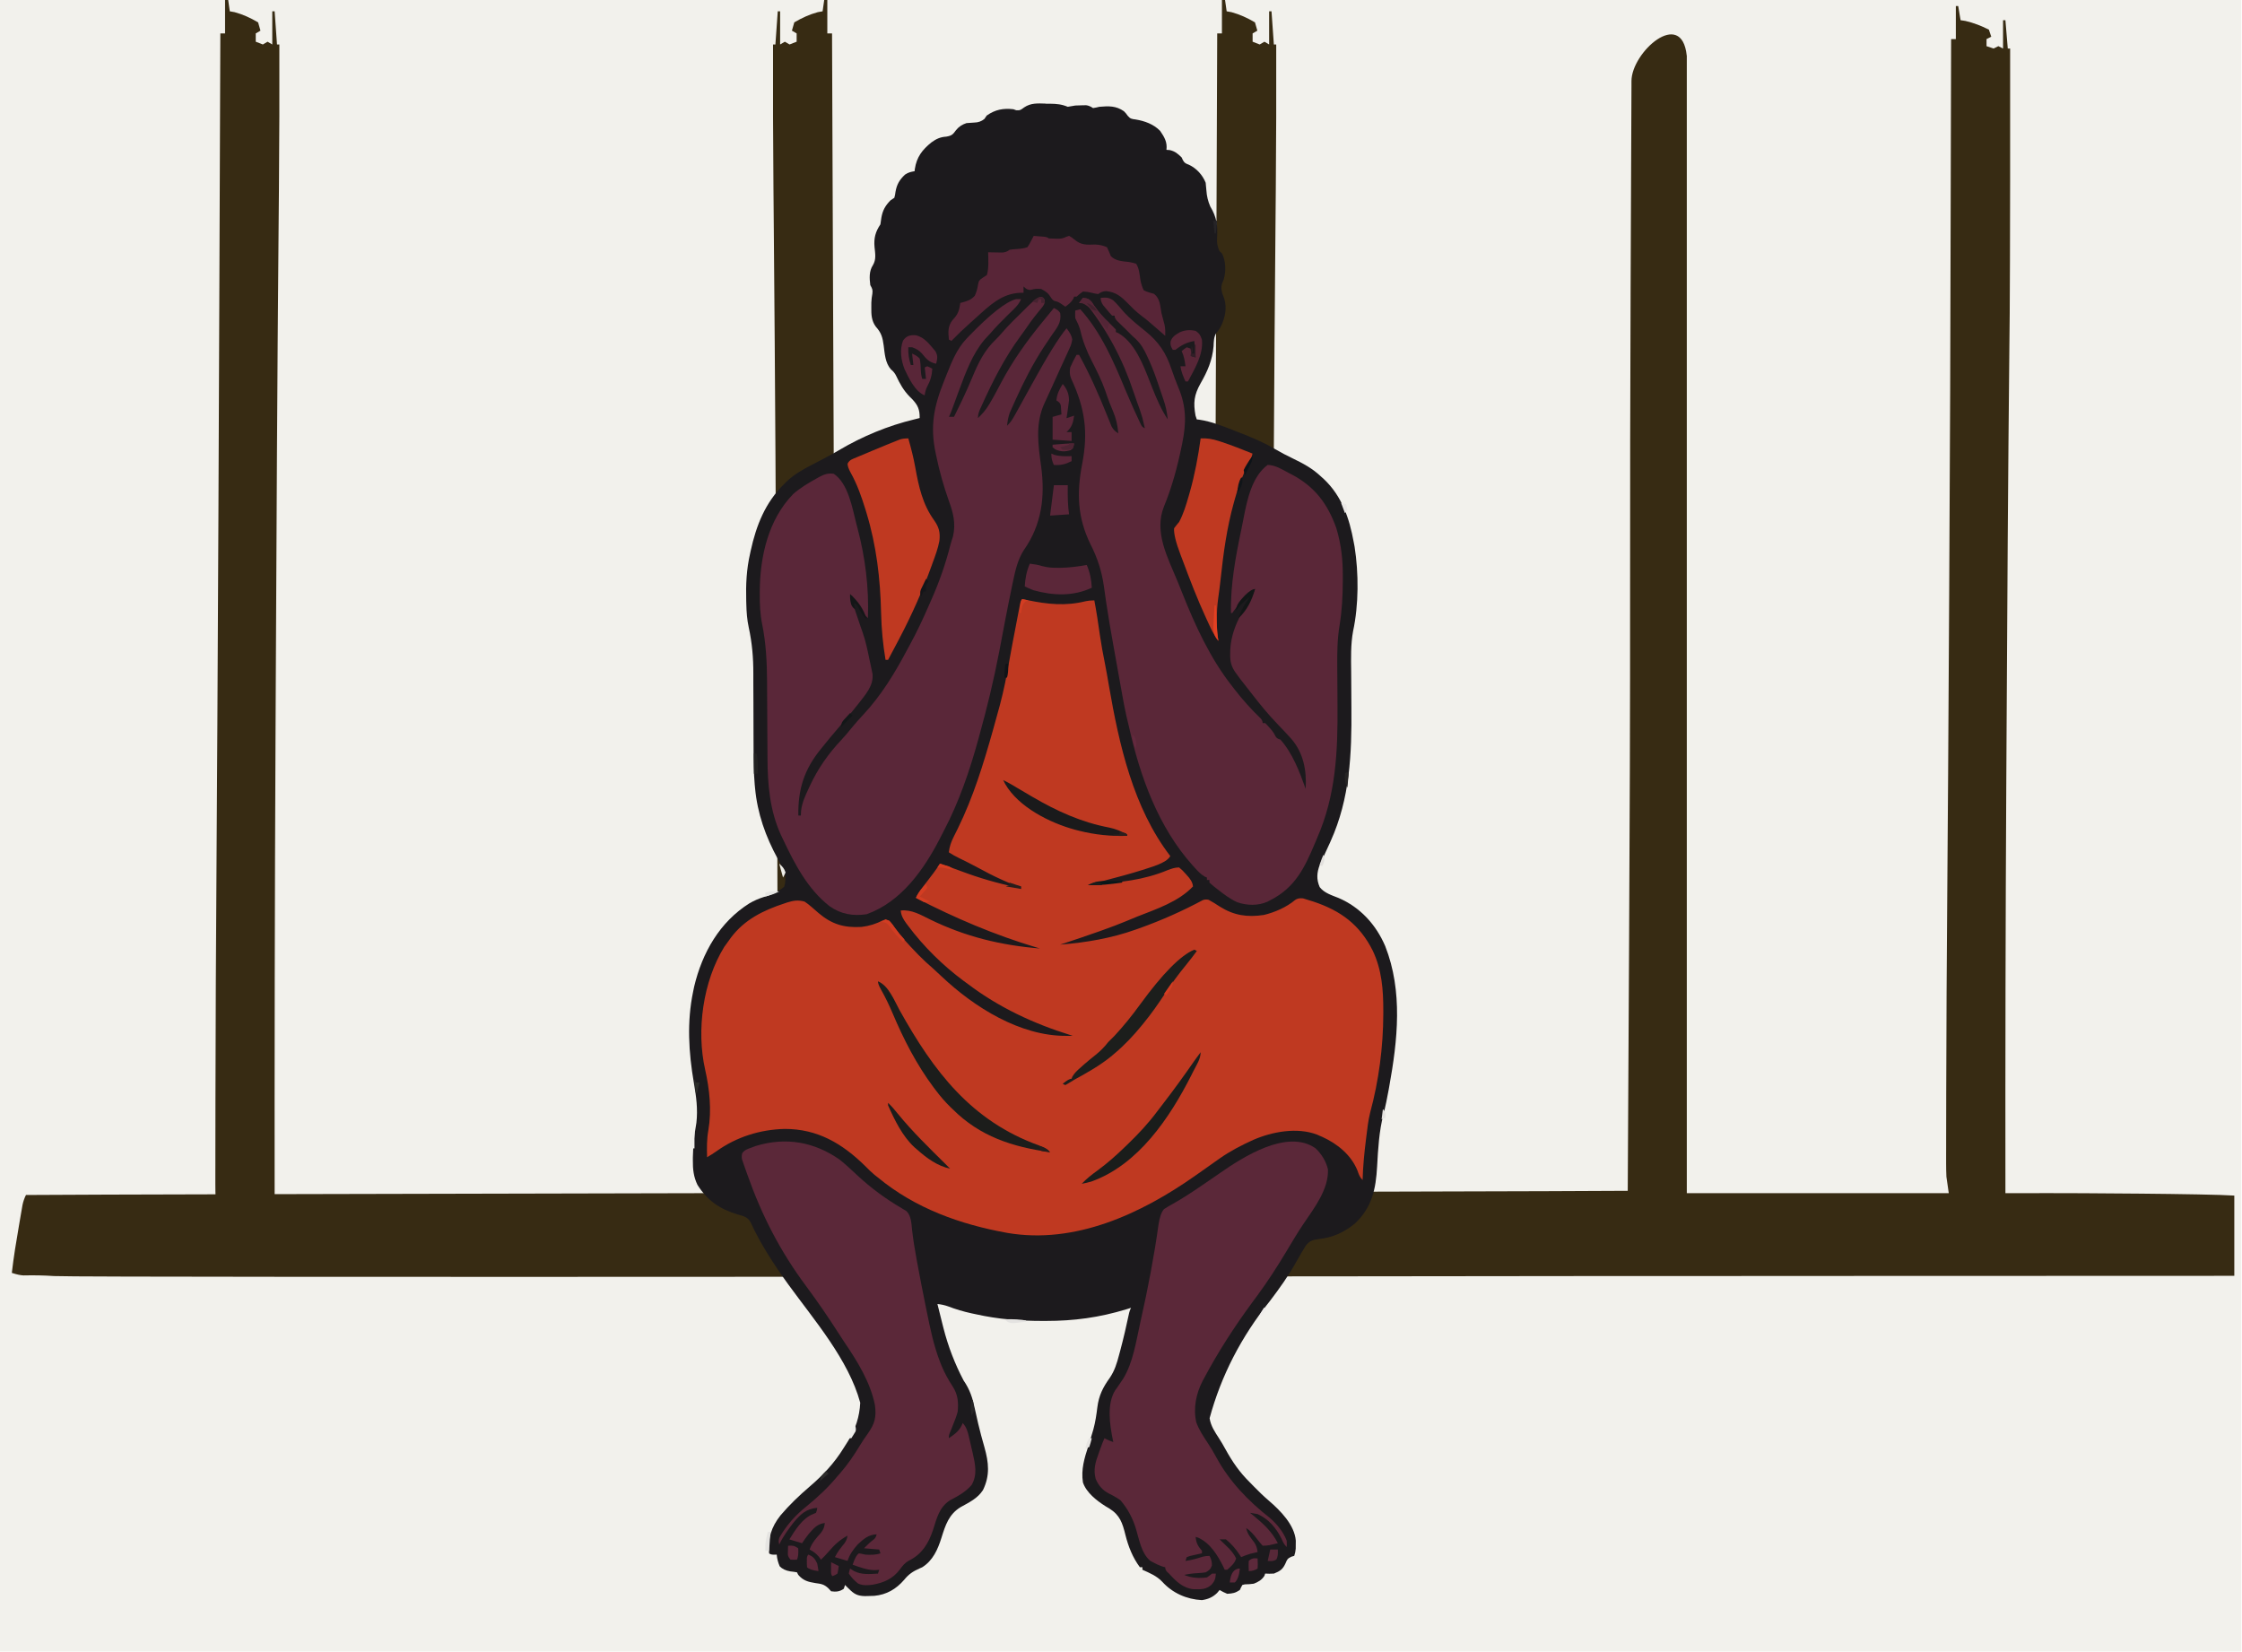 <?xml version="1.0" encoding="UTF-8"?>
<svg id="Layer_1" data-name="Layer 1" xmlns="http://www.w3.org/2000/svg" xmlns:xlink="http://www.w3.org/1999/xlink" version="1.1" viewBox="0 0 950 700">
  <defs>
    <style>
      .cls-1 {
        fill: #372b13;
      }

      .cls-1, .cls-2, .cls-3, .cls-4, .cls-5, .cls-6, .cls-7, .cls-8, .cls-9, .cls-10, .cls-11, .cls-12, .cls-13, .cls-14, .cls-15, .cls-16, .cls-17, .cls-18, .cls-19, .cls-20, .cls-21, .cls-22, .cls-23, .cls-24, .cls-25, .cls-26, .cls-27, .cls-28, .cls-29, .cls-30, .cls-31, .cls-32, .cls-33, .cls-34, .cls-35, .cls-36, .cls-37, .cls-38, .cls-39, .cls-40, .cls-41, .cls-42, .cls-43, .cls-44, .cls-45, .cls-46, .cls-47, .cls-48, .cls-49, .cls-50, .cls-51, .cls-52, .cls-53, .cls-54, .cls-55, .cls-56, .cls-57, .cls-58, .cls-59, .cls-60, .cls-61, .cls-62, .cls-63 {
        stroke-width: 0px;
      }

      .cls-2 {
        fill: #41212d;
      }

      .cls-3 {
        fill: #5e293b;
      }

      .cls-4 {
        fill: #141d1b;
      }

      .cls-5 {
        fill: #0d1318;
      }

      .cls-6 {
        fill: #63293e;
      }

      .cls-7 {
        fill: #462230;
      }

      .cls-8 {
        fill: #1c1e1c;
      }

      .cls-9 {
        fill: #1c1a1d;
      }

      .cls-64 {
        clip-path: url(#clippath);
      }

      .cls-10 {
        fill: #572838;
      }

      .cls-11 {
        fill: #d13c22;
      }

      .cls-12 {
        fill: none;
      }

      .cls-13 {
        fill: #5b2739;
      }

      .cls-14 {
        fill: #582537;
      }

      .cls-15 {
        fill: #131718;
      }

      .cls-16 {
        fill: #e7e5e2;
      }

      .cls-17 {
        fill: #141617;
      }

      .cls-18 {
        fill: #f2f1ec;
      }

      .cls-19 {
        fill: #1c1d1b;
      }

      .cls-20 {
        fill: #5a2738;
      }

      .cls-21 {
        fill: #241d1c;
      }

      .cls-22 {
        fill: #efeeea;
      }

      .cls-23 {
        fill: #d43c21;
      }

      .cls-24 {
        fill: #141519;
      }

      .cls-25 {
        fill: #bf3921;
      }

      .cls-26 {
        fill: #020202;
      }

      .cls-27 {
        fill: #101317;
      }

      .cls-28 {
        fill: #2d2c2b;
      }

      .cls-29 {
        fill: #5a2739;
      }

      .cls-30 {
        fill: #101519;
      }

      .cls-31 {
        fill: #e2e0dd;
      }

      .cls-32 {
        fill: #121616;
      }

      .cls-33 {
        fill: #582637;
      }

      .cls-34 {
        fill: #5c283a;
      }

      .cls-35 {
        fill: #e4e3e1;
      }

      .cls-36 {
        fill: #582638;
      }

      .cls-37 {
        fill: #262526;
      }

      .cls-38 {
        fill: #e24022;
      }

      .cls-39 {
        fill: #2c1e1d;
      }

      .cls-40 {
        fill: #5d273a;
      }

      .cls-41 {
        fill: #592738;
      }

      .cls-42 {
        fill: #1b1c1b;
      }

      .cls-43 {
        fill: #efedeb;
      }

      .cls-44 {
        fill: #5d293b;
      }

      .cls-45 {
        fill: #291d1b;
      }

      .cls-46 {
        fill: #262427;
      }

      .cls-47 {
        fill: #311e27;
      }

      .cls-48 {
        fill: #262424;
      }

      .cls-49 {
        fill: #232222;
      }

      .cls-50 {
        fill: #e5e3e0;
      }

      .cls-51 {
        fill: #5b2839;
      }

      .cls-52 {
        fill: #532536;
      }

      .cls-53 {
        fill: #1a1d1b;
      }

      .cls-54 {
        fill: #4d2433;
      }

      .cls-55 {
        fill: #eae8e6;
      }

      .cls-56 {
        fill: #e6e5e2;
      }

      .cls-57 {
        fill: #1a1a1b;
      }

      .cls-58 {
        fill: #081719;
      }

      .cls-59 {
        fill: #d33d22;
      }

      .cls-60 {
        fill: #eeeeeb;
      }

      .cls-61 {
        fill: #592638;
      }

      .cls-62 {
        fill: #d53d21;
      }

      .cls-63 {
        fill: #2c2d29;
      }
    </style>
    <clipPath id="clippath">
      <rect class="cls-12" x="224.7" y="23.57" width="500" height="652.5"/>
    </clipPath>
  </defs>
  <g>
    <rect class="cls-18" x="-.3" y="-.23" width="950" height="700"/>
    <g class="cls-64">
      <g>
        <path class="cls-26" d="M51.8,509.57c1.9-13.5,0-27.2-1.8-40.6-2.9-18.1-6.9-36.5-16-52.6-1.7-2.9-5.8-10.5-9.9-8.3-1.9,1.1-3,3.1-3.5,5.2-2.1,11.4-.9,23.2,1.8,34.4,5.4,22.3,13,45.3,29.4,62h0v-.1Z"/>
        <path class="cls-26" d="M89.4,469.57c-1.3-13.1-4.2-25.9-7.4-38.6-4.4-16.5-9-33.1-15.6-48.9-1.2-2.2-6.4-14.6-9.4-10.8-4.7,5.5-1.5,22.8-.3,29.8,2.7,15.5,8.2,30.4,15.7,44.1,4.7,8.7,9.7,17.6,16.9,24.4h.1Z"/>
        <path class="cls-26" d="M125.7,407.67c.3.5.7,1,1,1.5-.7-10.6-1.9-21.2-3.7-31.8-1.6-9.7-3.7-19.4-6.8-28.8-2.2-6-4-14.4-9.3-18.4-1.4.5-1.7,2.2-2.2,3.5-1.5,6-.4,12.2.1,18.2,1.1,9.1,3.5,17.9,6.4,26.5,3.6,10.2,8.2,20.2,14.5,29.2h0v.1Z"/>
      </g>
    </g>
  </g>
  <path class="cls-1" d="M714.75,23.56v482h111c-.33-2.31-.66-4.62-1-7-.08-1.88-.12-3.75-.12-5.63,0-1.07,0-2.14,0-3.25,0-1.16,0-2.31.01-3.5q0-1.85,0-3.73c0-3.37,0-6.74.02-10.11,0-2.87.01-5.74.01-8.61.04-28.59.23-57.17.45-85.76.12-15.87.23-31.74.34-47.61,0-.85.01-1.7.02-2.58.35-50.82.58-101.63.82-152.45.02-3.59.03-7.19.05-10.78.14-29.33.27-118.66.4-147.99h2V2.56h1c.33,1.98.66,3.96,1,6,.68.1,1.36.21,2.06.31,3.57.84,6.66,2.05,9.94,3.69.33.99.66,1.98,1,3-.66.33-1.32.66-2,1v3c.99.33,1.98.66,3,1,.66-.33,1.32-.66,2-1,.66.33,1.32.66,2,1v-12h1c.33,3.96.66,7.92,1,12h1c.05,17.48,0,94.96-.18,112.44,0,.93-.02,1.86-.03,2.82-.04,4-.08,8.01-.12,12.01-.56,54.17-.89,108.33-1.18,162.5-.04,7.19-.08,14.38-.12,21.57-.32,57.89-.43,115.77-.37,173.66.91,0,1.82,0,2.76,0,3.43,0,6.87-.01,10.3-.02,1.48,0,2.95,0,4.43-.01,10.87-.03,68.65.26,79.5,1.04v34c-31.54.02-110.08.04-141.63.05-3.73,0-7.46,0-11.2,0-.74,0-1.49,0-2.25,0-12,0-23.99.01-35.99.02-12.33,0-24.66.01-36.99.02-7.59,0-15.19,0-22.78.01-5.84,0-11.69,0-17.53,0-2.38,0-4.76,0-7.15,0-11.21.02-637.1.77-648.29,0-4.33-.3-8.6-.37-12.94-.27q-1.98-.08-4.98-1.08c.77-6.67,1.85-13.26,3-19.88.18-1.04.36-2.09.54-3.16.17-1,.35-1.99.52-3.02.16-.9.31-1.8.47-2.73q.46-2.21,1.46-4.21c21.12-.33,656.96-1.43,678.72-1.77.13-23.8.26-47.59.39-71.39.06-11.06.12-22.13.18-33.19.28-50.03.46-100.06.43-150.1-.03-42.45.05-84.9.22-127.36,0-1.42.01-2.84.02-4.26.07-17.8.14-35.61.22-53.41.04-9.44.08-18.88.12-28.32q0-1.09,0-2.19c.05-12.26,21.26-31.12,23.42-10.78Z"/>
  <path class="cls-1" d="M514.77,516.34c-.33-2.7-.66-5.41-1-8.19-.08-2.2-.12-4.39-.12-6.59,0-1.26,0-2.51,0-3.8,0-1.35,0-2.71.01-4.1q0-2.16,0-4.37c0-3.95,0-7.89.02-11.84,0-3.36.01-6.72.01-10.08.04-33.46.23-66.92.45-100.38.12-18.58.23-37.15.34-55.73,0-1,.01-1.99.02-3.02.35-59.48.58-118.97.82-178.46.02-4.21.03-8.42.05-12.62.14-34.33.27-68.66.4-103h2V-2.23h1c.33,2.32.66,4.64,1,7.02.68.12,1.36.24,2.06.37,3.57.98,6.66,2.4,9.94,4.32.33,1.16.66,2.32,1,3.51-.66.39-1.32.77-2,1.17v3.51c.99.39,1.98.77,3,1.17.66-.39,1.32-.77,2-1.17.66.39,1.32.77,2,1.17V4.79h1c.33,4.64.66,9.27,1,14.05h1c.05,20.46,0,40.92-.18,61.38,0,1.09-.02,2.18-.03,3.31-.04,4.69-.08,9.37-.12,14.06-.56,63.41-.89,126.81-1.18,190.22-.04,8.42-.08,16.83-.12,25.25-.32,67.76-.43,135.52-.37,203.28"/>
  <path class="cls-1" d="M329.56,516.34c.06-67.76-.05-135.52-.37-203.28-.04-8.42-.08-16.83-.12-25.25-.29-63.41-.61-126.81-1.18-190.22-.04-4.69-.08-9.37-.12-14.06,0-1.12-.02-2.22-.03-3.31-.18-20.46-.24-40.92-.18-61.38h1c.34-4.78.67-9.41,1-14.05h1v14.05c.68-.4,1.34-.78,2-1.17.68.4,1.34.78,2,1.17,1.02-.4,2.01-.78,3-1.17v-3.51c-.68-.4-1.34-.78-2-1.17.34-1.19.67-2.35,1-3.51,3.28-1.92,6.37-3.34,9.94-4.32.7-.12,1.38-.25,2.06-.37.34-2.39.67-4.71,1-7.02h1V14.16h2c.13,34.33.27,68.66.4,103,.02,4.21.03,8.42.05,12.62.24,59.49.47,118.97.82,178.46,0,1.03.01,2.02.02,3.02.11,18.58.22,37.15.34,55.73.22,33.46.41,66.92.45,100.38,0,3.36,0,6.72.01,10.08,0,3.95.02,7.89.02,11.84q0,2.2,0,4.37c0,1.39,0,2.75.01,4.1,0,1.29,0,2.55,0,3.8,0,2.2-.04,4.4-.12,6.59-.34,2.79-.67,5.49-1,8.19"/>
  <path class="cls-1" d="M92.37,516.34c-.33-2.7-.66-5.41-1-8.19-.08-2.2-.12-4.39-.12-6.59,0-1.26,0-2.51,0-3.8,0-1.35,0-2.71.01-4.1q0-2.16,0-4.37c0-3.95,0-7.89.02-11.84,0-3.36.01-6.72.01-10.08.04-33.46.23-66.92.45-100.38.12-18.58.23-37.15.34-55.73,0-1,.01-1.99.02-3.02.35-59.48.58-118.97.82-178.46.02-4.21.03-8.42.05-12.62.14-34.33.27-68.66.4-103h2V-2.23h1c.33,2.32.66,4.64,1,7.02.68.12,1.36.24,2.06.37,3.57.98,6.66,2.4,9.94,4.32.33,1.16.66,2.32,1,3.51-.66.39-1.32.77-2,1.17v3.51c.99.39,1.98.77,3,1.17.66-.39,1.32-.77,2-1.17.66.39,1.32.77,2,1.17V4.79h1c.33,4.64.66,9.27,1,14.05h1c.05,20.46,0,40.92-.18,61.38,0,1.09-.02,2.18-.03,3.31-.04,4.69-.08,9.37-.12,14.06-.56,63.41-.89,126.81-1.18,190.22-.04,8.42-.08,16.83-.12,25.25-.32,67.76-.43,135.52-.37,203.28"/>
  <g>
    <path class="cls-9" d="M443.16,43.95c.6,0,1.2,0,1.81,0,2.81.04,4.87.22,7.47,1.3,1.08-.15,2.15-.34,3.22-.54,1.02-.05,2.03-.09,3.05-.1.5,0,1-.02,1.51-.02q1.33.12,2.94,1.2,1.27-.18,2.68-.54c3.93-.35,7.11-.45,10.41,1.89q.85.8,1.61,1.93c1.07,1.29,1.69,1.34,3.33,1.55,3.85.64,7.62,1.98,10.39,4.83,1.79,2.6,3.1,4.79,2.68,8.04.46.03.93.07,1.41.1,2.27.55,3.37,1.5,5.03,3.12q.25.55.5,1.1c.7,1.28,1.2,1.46,2.54,1.98,3.22,1.48,5.83,4.33,7.14,7.64q.2,1.54.3,3.22.22,3.58,1.64,6.82c2.74,4.57,3.24,8.13,2.88,13.45q-.2,2.88,1.02,5.45c.37.36.74.72,1.12,1.09,1.57,3.22,1.71,7.5.69,10.93q-.23.55-.46,1.1c-1.1,2.73-.32,4.38.67,7.04,1.23,4.04.4,8-1.41,11.76-.58,1.07-1.12,1.9-1.95,2.79-1.1,1.79-1.05,3.61-1.16,5.66-.5,5.87-2.6,10.67-5.52,15.73-2.75,4.91-3.11,8.17-2.12,13.63.18.53.35,1.06.54,1.61.31.03.62.07.93.1,5.32.77,10.18,2.77,15.15,4.72.49.19.97.38,1.48.57,5.42,2.1,10.68,4.27,15.69,7.23,2.4,1.42,4.84,2.67,7.35,3.88,4.41,2.13,8.36,4.23,11.94,7.62.41.37.83.75,1.26,1.13,7.68,7.22,10.86,16.66,12.69,26.75.12.64.24,1.28.37,1.94,1.76,11.18,1.77,24.63-.63,35.73-1.05,5.63-.88,11.47-.82,17.17.01,1.33.02,2.67.03,4,.02,3.79.04,7.57.07,11.36.17,19.6-.62,38.38-8.8,56.5-.16.35-.31.69-.47,1.05-.79,1.74-1.59,3.48-2.4,5.21-.15.33-.3.66-.46.99-.41.9-.83,1.8-1.25,2.69-1.29,3.4-1.5,6.2-.05,9.53,1.96,2.53,5.11,3.43,8,4.6,9.17,3.94,15.84,11.27,19.75,20.37,7.56,19.21,5.28,39.85,1.68,59.71-.07.37-.13.74-.2,1.12-.65,3.53-1.34,7.04-2.24,10.52-1.85,7.26-2.25,14.54-2.66,21.99-.54,9.62-2.12,17.32-9.4,24.22-4.47,3.67-9.6,6.05-15.35,6.58-2.52.35-3.82.72-5.43,2.71-.6.92-1.17,1.86-1.71,2.82-.33.56-.65,1.13-.99,1.71-.53.94-1.07,1.87-1.6,2.81-3.2,5.72-7,11-10.96,16.22q-18.22,22.67-25.54,49.63c.49,3.29,2.23,5.82,4.01,8.57.95,1.48,1.83,2.98,2.67,4.52,2.98,5.4,6,9.81,10.41,14.14.51.52,1.02,1.04,1.53,1.57,2.12,2.17,4.27,4.28,6.58,6.24,4.79,4.12,10.81,10.2,11.32,16.86,0,.55-.02,1.1-.02,1.67,0,.55,0,1.11-.01,1.68q-.09,1.47-.63,3.08c-.41.12-.82.24-1.24.37-1.67.82-1.75,1.14-2.45,2.78-1.16,2.56-2.29,3.3-4.89,4.36q-2.11.13-3.75,0c-.1.31-.2.62-.3.94-1.12,1.76-2.62,2.62-4.52,3.35-1.28.18-2.51.27-3.8.28-.34.08-.68.17-1.03.25q-.6,1.02-1.07,2.14c-1.91,1.27-3.08,1.49-5.36,1.61q-1.84-.77-3.22-1.61-.51.61-1.04,1.24c-1.88,1.84-3.87,2.68-6.47,3.05-6.46-.34-12.42-2.97-16.79-7.78-2.33-2.48-5.35-3.72-8.41-5.09v-1.07h-1.07c-3.06-4.11-4.91-8.81-6.14-13.75-1.25-5.01-2.31-8.34-6.83-11.15q-.77-.46-1.55-.92c-3.74-2.36-8.15-5.76-9.61-10.1-.85-5.49.62-10.3,2.3-15.44.63-1.96,1.22-3.93,1.79-5.91.11-.39.23-.79.35-1.2.84-3.08,1.28-6.13,1.67-9.29.63-4.99,2.34-8.42,5.28-12.5,2.04-3.02,2.99-6.11,3.9-9.61.16-.58.32-1.16.48-1.76,1.44-5.37,2.68-10.78,3.83-16.22q.25-.99.78-2.06-1,.31-2.01.63c-11.46,3.49-22.14,4.93-34.08,4.93-.5,0-1,0-1.51,0-9.53,0-18.76-.74-28.08-2.82q-.93-.2-1.88-.4c-3.45-.75-6.69-1.71-9.98-2.97-1.48-.53-2.93-.82-4.49-.99.69,2.87,1.41,5.72,2.14,8.58.13.52.26,1.04.4,1.58q2.97,11.66,8.55,22.25c2.66,3.87,3.81,7.43,4.76,12,.31,1.37.62,2.74.93,4.12.15.68.3,1.35.46,2.05.79,3.41,1.73,6.77,2.68,10.13,1.81,6.46,2.42,11.88-.61,18.12-2.29,3.57-5.85,5.22-9.47,7.23-5.02,3.07-6.45,7.63-8.14,13.02-1.54,4.91-3.62,9.63-8.13,12.46q-.59.26-1.19.53c-2.77,1.24-4.52,2.39-6.45,4.77-3.41,3.96-7.48,6.34-12.69,6.82-.91.04-1.82.07-2.73.08-.43,0-.86.02-1.3.03-3.14-.09-4.53-.89-6.74-3.11-.33-.32-.66-.64-1.01-.97q-.3-.32-.6-.64c-.18.53-.35,1.06-.54,1.61-1.74,1.22-3.28,1.37-5.36,1.07-.39-.43-.79-.86-1.19-1.3-1.84-1.7-3.02-1.84-5.48-2.18-3.14-.5-5.14-1.04-7.27-3.49-.18-.35-.35-.71-.54-1.07-.94-.17-1.9-.3-2.85-.4q-2.86-.48-4.46-2.14c-.72-1.69-1.1-3.14-1.27-4.96-.43.01-.86.02-1.31.03q-1.37-.03-1.91-.57c-.54-6.41.88-11.06,4.83-16.09,3.78-4.44,7.89-8.38,12.32-12.17,5.74-4.92,10.43-9.9,14.41-16.33.6-.97,1.21-1.93,1.83-2.89q4.82-7.58,5.22-16.34c-4.94-18.25-19.59-35.1-30.5-50.14-6.06-8.38-11.71-17.05-16.04-26.46-1.25-2.21-3.21-2.55-5.51-3.2-7.55-2.29-12.63-5.78-16.91-12.48-1.65-3.4-2.01-6.66-1.96-10.37,0-.41,0-.83,0-1.25.08-4.95.65-9.86,1.5-14.73.66-5.76-.08-11.2-1.07-16.86-2.22-12.95-3.02-25.81-.3-38.78q.21-1.03.43-2.09c3.42-14.31,10.78-27.31,23.43-35.25,1.99-1.15,3.92-1.98,6.1-2.67q4.88-1.28,8.62-4.33c1.19-3.99.02-6.75-1.89-10.3-.27-.49-.54-.98-.81-1.48-5.21-9.53-8.65-19.21-9.66-30.06q-.07-.72-.14-1.46c-.44-5.09-.49-10.17-.49-15.28,0-1.69,0-3.39-.02-5.08-.02-4.81-.04-9.61-.04-14.42,0-2.96-.02-5.93-.04-8.89,0-1.11,0-2.23,0-3.34.02-6.71-.51-12.98-1.94-19.55-.72-3.29-.95-6.54-1.03-9.9-.01-.45-.03-.9-.04-1.37-.19-6.9.1-13.35,1.65-20.08.08-.36.16-.71.23-1.08,2.35-10.79,6.19-20.53,14.24-28.41q.48-.48.97-.97c3.34-3.17,7.05-5.22,11.13-7.31,1.02-.53,2.04-1.06,3.05-1.6.67-.35,1.33-.7,2-1.04,2.04-1.06,4.04-2.17,6.01-3.35,9.94-5.88,20.84-10.41,32.07-13.09.72-.18,1.43-.36,2.14-.54.06-3.62-.77-5.51-3.27-8.11q-.5-.5-1.02-1.01c-2.58-2.66-4.08-5.39-5.66-8.74q-.72-1.55-2.22-2.76c-2.4-2.66-2.63-6.62-3.07-10.08-.43-3.34-1-5.45-3.3-7.96-1.9-2.53-1.98-5.2-1.94-8.27q0-1.02.01-2.06.09-1.96.43-3.69c.22-1.71-.07-2.16-.88-3.64-.36-2.97-.56-5.87,1.11-8.45,1.48-2.46.96-4.95.69-7.67-.34-3.84.38-6.46,2.49-9.62.16-.92.29-1.85.4-2.78.52-3.11,1.68-5.17,3.89-7.41.53-.35,1.06-.71,1.61-1.07q.35-1.19.5-2.55c.55-3.15,1.69-5.06,4.02-7.27,1.42-.94,2.4-1.16,4.06-1.44.04-.34.08-.67.12-1.02.77-4.98,3.12-8.05,7-11.18,2.07-1.51,3.78-2.29,6.32-2.45,2.33-.41,2.77-.89,4.12-2.75,1.2-1.5,2.63-2.38,4.42-2.98,1.1-.11,2.21-.18,3.32-.23q2.44-.03,4.26-1.51.5-.73,1.01-1.47c3.6-2.52,6.93-3.15,11.26-2.68.41.15.82.3,1.25.45,1.72.11,1.97-.21,3.32-1.2,2.91-1.97,5.8-1.72,9.21-1.62Z"/>
    <path class="cls-25" d="M433.14,253.85c.77.11,1.52.27,2.28.44,8.44,1.76,16.19,2.56,24.59.45q1.55-.35,3.69-.35c.94,4.92,1.67,9.85,2.37,14.81.56,3.87,1.26,7.69,2.04,11.52.66,3.29,1.22,6.6,1.79,9.91,4.31,24.92,10.28,51.63,25.97,72.08-1.56,3.12-8.66,4.79-11.8,5.9-5.43,1.72-10.96,3.16-16.47,4.61-1.5.39-2.98.8-4.45,1.29,10.98-.48,21.5-1.59,31.71-5.87,1.68-.61,2.96-1.08,4.75-1.1q1.47,1.16,2.85,2.78c.46.53.92,1.05,1.4,1.6.97,1.32,1.45,2.07,1.65,3.66-6.2,6.54-15.55,9.59-23.74,12.82-1.55.62-3.1,1.27-4.64,1.92-3.19,1.33-6.41,2.53-9.66,3.69q-.86.31-1.73.62c-5.48,1.95-11,3.8-16.53,5.61,10.94-.87,21.82-2.71,32.17-6.43.47-.17.95-.34,1.44-.51q13.9-4.97,26.88-11.93,1.18-.43,2.46-.1c1.63.87,3.16,1.84,4.71,2.86,5.99,3.75,11.57,4.6,18.62,3.55,4.59-1.09,9.66-3.29,13.27-6.34q1.25-.94,3.36-.7c.91.26,1.82.54,2.71.84.57.18,1.15.36,1.74.54,11.62,3.88,19.6,9.83,25.07,20.73,3.89,8.11,4.52,16.69,4.5,25.54,0,.43,0,.86,0,1.3-.04,14.06-1.89,28.26-5.57,41.84-.85,3.36-1.2,6.82-1.63,10.25q-.07.55-.14,1.11c-.73,5.72-1.27,11.42-1.43,17.19-1.28-1.28-1.57-2.32-2.18-4.02-2.74-6.69-8.49-11.33-14.97-14.29-.36-.15-.71-.3-1.08-.45-.36-.16-.71-.32-1.08-.49-8.44-3.19-18.95-1.26-26.99,2.23-4.99,2.27-9.81,4.74-14.3,7.91-.31.22-.62.44-.94.66-1.09.77-2.19,1.54-3.28,2.32-1.63,1.15-3.26,2.3-4.89,3.45q-.63.45-1.28.9c-23.07,16.22-50.93,29.06-79.49,24.2-20.03-3.6-39.09-10.41-54.9-23.49-.46-.36-.91-.71-1.38-1.08-1.42-1.17-2.69-2.43-3.98-3.75-9.72-9.56-20.22-15.79-34.18-15.75-10.37.26-20.37,3.39-28.81,9.42-1.31.93-2.64,1.76-4.03,2.57-.1-3.89-.16-7.62.54-11.46,1.45-8.47.51-17.34-1.37-25.67-3.76-16.65-.94-37.32,8.08-51.95.61-.88,1.24-1.75,1.88-2.61q.49-.69,1-1.39c5.76-7.65,13.73-11.54,22.63-14.46.42-.14.84-.28,1.28-.43,2.6-.8,4.58-1.09,7.27-.34q1.49.98,2.88,2.21c.51.43,1.01.87,1.53,1.32.49.43.98.86,1.49,1.3,5.66,4.78,10.78,6.33,18.23,5.9,3.34-.4,6.17-1.3,9.16-2.84q1.02-.38,2.63.16c.74.91,1.44,1.86,2.11,2.82,2.75,3.81,5.89,7.21,9.15,10.59q.6.62,1.21,1.26c1.96,2,4,3.87,6.13,5.7,1.22,1.08,2.4,2.19,3.58,3.32,13.73,12.98,33.26,25.29,52.8,25.14.52,0,1.04,0,1.58,0q.59,0,1.19-.01c-.32-.1-.64-.2-.98-.3-15.67-4.87-30.42-11.74-43.53-21.69q-.84-.61-1.71-1.24c-8.89-6.6-16.97-14.55-23.6-23.42-.25-.33-.5-.67-.76-1.01-1.29-1.78-2.14-3.21-2.35-5.42,4.6-.52,8.46,1.83,12.49,3.8,15.01,7.31,29.92,10.91,46.49,12.28-.44-.13-.88-.26-1.34-.4-17.98-5.4-34.54-12.45-51.21-21.05.73-1.56,1.57-2.88,2.63-4.24.3-.39.6-.78.91-1.18.31-.4.63-.8.95-1.22,1.99-2.56,3.94-5.11,5.7-7.84,3.01.97,5.96,2.03,8.91,3.15,7.68,2.89,15.23,5.08,23.25,6.77q1.08.26,2.15.8v-1.07c-.35-.05-.7-.1-1.06-.15-2.16-.52-4.09-1.39-6.11-2.3-.43-.19-.85-.38-1.29-.58-3.38-1.53-6.64-3.23-9.9-5.01-2.57-1.4-5.19-2.69-7.81-3.97-1.53-.76-2.97-1.52-4.39-2.47.3-2.4.92-4.25,2-6.42.3-.6.59-1.2.9-1.82.32-.63.63-1.27.96-1.92,6.53-13.33,10.79-27.21,14.81-41.46q.19-.66.37-1.33c.82-2.9,1.62-5.81,2.41-8.73q.15-.54.29-1.09c1.52-5.69,2.65-11.43,3.69-17.23.46-2.53.93-5.07,1.39-7.6.09-.49.18-.99.28-1.5.76-4.12,1.54-8.23,2.36-12.33.11-.55.21-1.09.32-1.65.1-.48.19-.97.29-1.47.08-.41.16-.82.25-1.25q.24-.93.78-1.46Z"/>
    <path class="cls-29" d="M441.39,125.79q.87.44,1.29,1.3c.15,1.69-.52,2.39-1.55,3.67-.25.29-.49.59-.74.89-.5.63-1.01,1.26-1.51,1.89-.25.31-.5.62-.75.93-1.21,1.52-2.29,3.12-3.39,4.72-.81,1.17-1.64,2.31-2.48,3.45-6.64,9.04-11.66,18.96-16.26,29.16-.16.35-.32.7-.49,1.06-.69,1.53-1.12,2.6-1.12,4.3,1.79-1.71,3.23-3.35,4.52-5.46.17-.29.35-.57.53-.87,1.63-2.72,3.09-5.53,4.57-8.33,5.02-9.51,10.92-17.8,17.72-26.09.49-.6.98-1.21,1.48-1.81,1.11-1.36,2.23-2.73,3.35-4.09q2.08.94,2.68,2.14c.64,3.95-1.39,6.25-3.59,9.38-.75,1.11-1.49,2.22-2.23,3.33-.38.56-.75,1.13-1.14,1.71-4.64,7.1-8.46,14.6-11.95,22.31q-.23.5-.46,1.02c-.44.96-.86,1.92-1.29,2.89-.24.55-.49,1.11-.74,1.68-.64,1.81-.92,3.51-1.13,5.41,1.38-1.25,2.22-2.56,3.13-4.19.29-.53.58-1.05.89-1.59.31-.57.63-1.14.95-1.73.33-.59.66-1.18,1-1.79,1.58-2.85,3.15-5.7,4.72-8.56q9.53-17.38,14.53-23.43c1.19,1.56,2.07,2.77,2.41,4.73-.23,1.48-.5,2.36-1.11,3.69-.19.43-.39.85-.59,1.29-.24.51-.47,1.02-.71,1.55-.45.98-.9,1.95-1.34,2.93-.33.72-.67,1.45-1,2.17-1.44,3.13-2.85,6.26-4.26,9.4-.91,2.04-1.85,4.07-2.8,6.09-3.95,8.69-2.62,17.56-1.36,26.76,1.72,12.8.23,24.64-7.36,35.4-2.54,3.95-3.62,8.65-4.56,13.2-.11.51-.22,1.03-.33,1.55-1.97,9.4-3.75,18.84-5.53,28.28-2.29,11.97-5.17,23.88-8.45,35.62-.12.44-.24.88-.36,1.33-3.66,13.37-8.17,26.59-14.62,38.88-.59,1.13-1.17,2.27-1.75,3.4-6.79,13.2-16.41,26.78-30.98,31.99-5.78.87-10.88,0-15.67-3.36-9.27-7.2-14.8-17.87-19.73-28.28q-.45-.94-.91-1.89c-4.74-10.38-5.68-21.45-5.71-32.72,0-1.63-.02-3.27-.03-4.9-.03-3.48-.04-6.95-.06-10.43-.02-4.02-.04-8.05-.07-12.07-.01-1.59-.02-3.18-.02-4.77-.05-8.24-.44-16.46-2.1-24.55-.86-4.31-1.03-8.44-.99-12.81,0-.38,0-.76,0-1.16.09-14.65,3.62-30.28,14.17-41.1,3.07-2.69,6.53-4.73,10.09-6.7q.5-.28,1.01-.57c2.1-1.11,3.69-1.64,6.06-1.31,6.22,4.09,7.94,14.81,9.65,21.45.14.53.28,1.06.43,1.61,3.28,12.39,4.91,25.24,4.4,38.08-1.39-1.26-2.25-2.6-3.18-4.22-1.14-1.94-2.31-3.72-3.79-5.43.38,3.06,1.35,5.85,2.35,8.75.16.48.33.96.49,1.46.16.48.32.96.49,1.45.16.48.32.96.49,1.45.29.84.58,1.69.89,2.53,1.34,3.78,2.12,7.66,2.93,11.58.15.7.3,1.41.46,2.11.14.67.28,1.34.42,2.03.13.61.25,1.21.39,1.84.64,5.1-3.19,9.13-6.13,12.95-2.82,3.6-5.77,7.07-8.76,10.53-2.17,2.51-4.27,5.08-6.35,7.67-.23.28-.45.55-.68.84-7.04,8.63-9.66,17.02-9.5,28.12h1.07c.03-.66.07-1.33.1-2.01.39-3.37,1.69-6.2,3.12-9.25.15-.33.3-.66.46-1,3.5-7.59,7.94-13.92,13.67-19.98,1.34-1.45,2.6-2.94,3.84-4.48,1.68-2.09,3.43-4.05,5.26-6,7.6-8.16,13.42-17.68,18.6-27.52.36-.67.73-1.34,1.1-2.01,2.91-5.35,5.5-10.79,7.92-16.38.43-.99.87-1.98,1.31-2.97,3.4-7.66,6.03-15.31,8.09-23.43.29-1.08.63-2.14.99-3.19,1.27-5.53.12-10.06-1.81-15.27-2.18-6.21-3.93-12.36-5.26-18.8-.09-.4-.17-.81-.26-1.23-2.42-11.38-.8-19.74,3.53-30.52.42-1.04.83-2.08,1.24-3.12,2.13-5.36,4.32-10.68,8.33-14.91q.37-.39.75-.79,13.69-14.22,20.2-15.94h2.14c-.76,1.74-1.68,2.88-3.04,4.2-.39.39-.78.77-1.18,1.17-.41.4-.82.79-1.24,1.2-2.66,2.6-5.25,5.22-7.67,8.05-.76.87-1.54,1.71-2.35,2.54-5.18,6.13-8.03,14.03-10.79,21.45-.18.48-.36.96-.54,1.45-.84,2.26-1.67,4.52-2.49,6.78q-.72,1.96-1.26,3.03h2.14c1.11-2.21,2.19-4.44,3.25-6.67.21-.44.42-.89.64-1.35,1.37-2.89,2.65-5.81,3.88-8.76,2.54-6.09,5.09-11.41,9.95-16,.98-.94,1.85-1.91,2.72-2.95,2.73-3.17,5.75-6.07,8.73-9,.78-.77,1.55-1.55,2.33-2.32q3.94-3.93,5.7-3.79Z"/>
    <path class="cls-20" d="M458.88,126.23c1.81.15,2.51.34,3.73,1.73q.49.75.99,1.52c1.94,2.82,4.05,5.14,6.54,7.47.92.88,1.81,1.75,2.68,2.68v1.07c.31.13.61.25.93.38,7.13,4.03,10.64,13.46,13.47,20.64q.27.69.55,1.4c.18.46.36.92.55,1.4,1.81,4.54,3.77,9.1,6.49,13.18-.3-3-.86-5.66-1.85-8.51q-.2-.59-.4-1.18c-.28-.82-.56-1.64-.85-2.47-.42-1.22-.83-2.45-1.24-3.68-1.39-4.11-2.95-8.08-4.88-11.97-.17-.35-.35-.71-.53-1.07-1.38-2.68-2.97-4.61-5.28-6.51-.89-.89-1.79-1.79-2.68-2.68-.41-.4-.82-.79-1.24-1.2-.44-.43-.89-.87-1.34-1.31-.42-.41-.85-.82-1.28-1.25q-.96-1.07-.96-2.14h-1.07c-.86-.92-1.68-1.87-2.48-2.85-.44-.53-.88-1.06-1.33-1.6q-1.02-1.45-1.02-3.06c2.28-.23,3.43-.22,5.36,1.07,1.56,1.46,2.92,3.11,4.31,4.74,2.84,3.13,6.14,5.78,9.43,8.4,5.56,4.52,8.61,9.13,10.86,15.85.92,2.7,1.89,5.35,2.99,7.97,3.43,8.14,3.35,15.13,1.6,23.66-.07.35-.14.7-.22,1.06-1.79,8.77-4.08,17.33-7.49,25.61-4.35,10.78,1.54,21.61,5.72,31.69.64,1.55,1.26,3.11,1.88,4.67,5.53,13.95,11.97,28.05,21.33,39.89q.49.64.99,1.29c3.35,4.32,7.05,8.47,11,12.25q.88.93.88,2.01h1.07q.89.86,1.88,2.01c.33.37.65.75.99,1.13q.89,1.15,1.44,2.33t2.13,1.5c5.12,5.72,8.18,13.77,10.72,20.91.43-7.83-.88-15.21-6.16-21.3-1.9-2.11-3.85-4.15-5.82-6.2-3.91-4.07-7.43-8.37-10.87-12.83-.73-.95-1.47-1.9-2.22-2.84-.47-.6-.94-1.2-1.41-1.81-.41-.53-.83-1.06-1.25-1.6-.41-.55-.81-1.11-1.23-1.68q-.37-.49-.74-.99c-1.9-2.73-2.38-4.86-2.28-8.16q.01-.67.02-1.34c.33-8.28,4.35-15.55,8.87-22.33.68-1.17,1.15-2.37,1.63-3.64-3.72,2.5-6.16,5.3-8.71,8.91-.31.42-.62.84-.94,1.28h-.54c-.28-12.04,1.99-23.97,4.45-35.7.34-1.63.66-3.26.97-4.9,1.46-7.53,3.55-17.36,10.13-22.14,3.26.08,5.98,1.82,8.78,3.32.49.25.97.5,1.47.76,9.78,5.17,15.23,12.49,18.87,22.8,2.1,7.08,2.78,13.48,2.71,20.81,0,.46,0,.92,0,1.39-.03,6.44-.34,12.74-1.4,19.11-.95,5.78-1,11.53-.95,17.37.01,1.39.02,2.78.03,4.17.02,3.95.04,7.9.07,11.85.16,19.72-.6,38.24-8.67,56.61-.29.69-.58,1.38-.87,2.07-4.4,10.48-8.41,18.83-18.98,24.2-.37.19-.74.39-1.12.59-3.96,1.8-8.84,1.67-12.89.22-3.13-1.43-5.82-3.51-8.51-5.63-.36-.28-.72-.55-1.09-.84-.74-.58-1.44-1.21-2.13-1.85v-1.07h-1.07v-1.07c-.29-.11-.58-.23-.88-.34-1.72-.99-2.95-2.36-4.28-3.81-.28-.31-.56-.62-.86-.94-14.57-16.27-22.27-37.6-26.96-58.6-.35-1.55-.73-3.1-1.11-4.65-.67-2.92-1.21-5.86-1.74-8.81-.09-.51-.19-1.03-.28-1.56-.3-1.65-.59-3.3-.89-4.95-.1-.54-.19-1.07-.29-1.62-.7-3.89-1.4-7.79-2.09-11.68q-.16-.89-.32-1.79c-1.05-5.9-2.09-11.79-2.96-17.71-.06-.41-.12-.81-.18-1.23-.27-1.83-.52-3.65-.77-5.48-.91-6.49-2.73-12.19-5.72-18.02-5.56-11.38-5.9-21.84-3.49-34.18,2.58-13.41,1.15-23.54-4.68-35.94-.71-1.74-.71-2.93-.42-4.78.79-1.85,1.69-3.61,2.68-5.36h1.07c4.54,8.24,8.27,16.67,11.77,25.4.43,1.06.86,2.13,1.3,3.19q.34.84.68,1.7c.78,1.44,1.49,2.1,2.87,2.96-.26-3.48-.93-6.28-2.28-9.48-.32-.77-.63-1.55-.95-2.32-.17-.42-.34-.83-.51-1.26-.64-1.65-1.21-3.32-1.78-5-1.55-4.39-3.61-8.5-5.74-12.64-2.19-4.29-3.79-8.38-4.87-13.08-.5-1.83-1.25-3.33-2.1-5.02q-.1-1.81,0-3.22c.71-.18,1.42-.35,2.14-.54,8.87,9.89,14.12,22.14,19.15,34.27.99,2.38,2.03,4.74,3.07,7.09.16.37.33.74.5,1.12.82,1.84,1.67,3.66,2.54,5.48q.25.53.51,1.07.46.94,1.58,1.38c-.22-.95-.44-1.9-.67-2.85q-.19-.79-.38-1.6c-.6-2.14-1.35-4.19-2.12-6.27-.6-1.64-1.16-3.28-1.72-4.94q-6.72-20.32-19.78-36.89-1.71-.47-3.22-.54c.53-.71,1.06-1.42,1.61-2.14Z"/>
    <path class="cls-51" d="M355.99,491.51c2.53,2.03,4.88,4.25,7.25,6.46,5.72,5.33,12.02,9.99,18.78,13.93.36.22.72.44,1.09.67.32.19.64.37.96.56,2.07,2.03,2.11,5.27,2.4,8,.49,4.26,1.18,8.46,1.96,12.67q.1.55.2,1.11c1.2,6.54,2.49,13.05,3.82,19.57.09.44.18.87.27,1.32,1.46,7.23,2.96,14.52,5.67,21.4q.23.6.47,1.21c1.3,3.22,2.94,6.15,4.83,9.06,2.21,3.42,2.49,6.64,2.11,10.65-.48,1.85-1.15,3.59-1.88,5.36-.35.89-.71,1.79-1.06,2.68-.16.39-.31.77-.48,1.17q-.4.97-.34,2.04c2.74-1.83,4.69-3.25,5.9-6.43,1.64,1.83,2.15,3.76,2.68,6.1.09.38.18.75.27,1.14.27,1.16.54,2.32.8,3.48.16.7.33,1.4.49,2.1,1.06,4.68,2.05,9.1-.49,13.45-2.52,2.94-5.81,4.72-9.21,6.5-4.6,3.04-5.53,7.63-7.16,12.64-1.92,5.67-4.61,10.11-10.11,12.86-1.82.97-2.77,2.23-3.99,3.89-2.92,3.83-6.64,5.46-11.31,6.32-2.3.31-4.13.47-6.29-.45-1.64-1.3-2.75-2.49-3.95-4.22q.2-1.18.54-2.14c.55.35,1.11.71,1.68,1.07,3.2,1.64,6.62,1.25,10.12,1.07.18-.53.35-1.06.54-1.61-.56.04-1.13.09-1.71.13-3.34.02-6.43-1.21-9.55-2.28q1.25-3.93,2.68-4.83,1.17.17,2.68.54c2.19.13,4.34.16,6.43-.54q-.27-.8-.54-1.61c-2.12-.18-4.25-.35-6.43-.54q2.44-2.51,3.89-3.55,1.1-.72,1.47-2.35c-3.46.09-5.62,2.03-8.04,4.29-1.88,2.11-3.44,4.24-4.29,6.97q-2.65-.8-5.36-1.61c1.11-2.22,2.42-3.88,3.99-5.78.81-1.15,1.14-1.96,1.37-3.33-3.32,1.81-5.55,3.89-8,6.76-1.04,1.2-2.12,2.32-3.26,3.43-.3-.41-.6-.82-.9-1.24-1.22-1.42-2.28-2.18-3.92-3.05.97-2.93,2.82-4.84,4.83-7.12,1.07-1.46,1.42-2.36,1.61-4.14-3.33.41-4.84,2.4-6.97,4.83-.95,1.22-1.82,2.46-2.68,3.75q-2.65-.8-5.36-1.61c2.41-3.93,5.57-9.05,10.05-10.74.4-.17.8-.34,1.21-.52q.48-1.09.54-2.14c-4.86.47-7.13,2.76-10.19,6.43-2.2,2.87-4.37,5.83-5.9,9.12q-.54-1.61.08-3c3.22-5.45,6.74-9.41,11.68-13.34,4.66-3.82,9.08-7.95,12.91-12.61.4-.46.81-.92,1.23-1.39,3.17-3.65,5.75-7.47,8.25-11.6,1.05-1.73,2.18-3.4,3.36-5.04,2.97-4.21,3.71-7.04,3.01-12.14-1.92-9.67-7.55-18.69-13.04-26.76-.78-1.16-1.53-2.33-2.28-3.5-4.43-6.91-9.05-13.66-13.95-20.25-10.86-14.63-18.63-29.73-24.71-46.91-.24-.69-.49-1.38-.74-2.07-.35-.96-.68-1.93-1.01-2.89-.19-.55-.39-1.1-.58-1.67q-.28-1.45.12-2.67c1.04-1.41,2.27-1.74,3.9-2.33.58-.22,1.15-.43,1.74-.66,12.86-3.94,24.97-1.77,35.85,5.93Z"/>
    <path class="cls-51" d="M557.29,486.42c2.6,2.38,4.62,5.6,5.4,9.06.35,8.36-5.77,16.3-10.26,22.91-2.59,3.83-4.94,7.82-7.32,11.79-3.84,6.39-7.82,12.59-12.23,18.59-.25.34-.5.68-.76,1.03-.5.68-.99,1.35-1.49,2.02-7.56,10.27-14.44,20.9-20.44,32.17-.19.36-.38.71-.58,1.08-2.78,5.34-4.08,11.63-2.7,17.59,1.12,3.1,2.9,5.8,4.72,8.53,1.35,2.03,2.57,4.09,3.73,6.23,5.55,10.25,13.55,18.56,22.7,25.72,2.98,2.57,5.77,5.95,7.15,9.66q.1,1.54,0,2.68c-1.15-1.15-1.53-2.01-2.18-3.49-2.21-4.49-5.51-8.44-10.15-10.46-1.07-.2-2.14-.38-3.22-.54.54.43,1.07.87,1.63,1.32,4.22,3.49,7.63,6.62,10.17,11.55-.77.18-1.54.36-2.31.54-.43.1-.86.2-1.3.3q-1.21.23-2.82.23-1.14-1.23-2.38-2.85c-1.41-1.83-2.66-3.37-4.59-4.66.42,2.51,1.94,4.16,3.44,6.15.87,1.39,1.18,2.42,1.39,4.04-1.03.24-2.06.49-3.09.73-1.34.38-2.6.88-3.88,1.41-.24-.36-.48-.72-.73-1.1q-2.38-3.67-5.71-6.41c-.89-.03-1.79-.03-2.68,0,.37.36.74.71,1.12,1.08.48.47.97.95,1.46,1.43.48.47.96.93,1.45,1.41,1.23,1.32,2.14,2.51,2.94,4.12-.52,2.08-2.2,3.43-3.75,4.83h-1.07c-.2-.43-.41-.87-.61-1.32-2.39-4.8-5.49-9.92-10.56-12.25-.38-.12-.77-.25-1.16-.37.25,2.64.97,3.91,2.68,5.9v1.07q-.69.15-1.39.3c-.59.13-1.18.27-1.8.41-.59.13-1.18.26-1.79.4-.48.17-.96.34-1.46.51-.18.53-.35,1.06-.54,1.61,2.56-.34,4.92-1.03,7.36-1.81q1.22-.33,2.83-.33c.71,1.46,1.08,2.45,1.01,4.09-.6,1.62-1.14,2.01-2.61,2.88q-1.66.26-3.49.34-2.85.14-5.63.74c3.05,1.36,6.37,1.5,9.65,1.07q1.16-.78,2.14-1.61h1.61c-.15,2.15-.41,3.07-1.84,4.73-2.45,2.09-4.45,1.92-7.6,1.89-4.55-.46-7.44-3.38-10.4-6.62-.3-.28-.6-.56-.91-.85q-.7-.76-.7-1.83-.66-.18-1.34-.37c-1.47-.55-2.73-1.1-4.09-1.88-.34-.2-.69-.39-1.04-.59-3.62-3.2-4.49-8.59-5.81-13.02q-2.01-7.04-6.62-12.46c-.42-.3-.83-.6-1.26-.9-1.24-.78-2.49-1.43-3.8-2.08-2.68-1.44-4.38-3.42-5.53-6.23-1.01-3.93-.1-6.97,1.27-10.69q.27-.76.54-1.53,1.25-3.54,1.94-4.93c.32.17.64.33.97.5q1.22.62,2.78,1.11c-.08-.33-.15-.67-.23-1.01-1.29-6.45-2.6-15.14,1.04-20.95.26-.36.53-.72.8-1.1.55-.8,1.1-1.61,1.64-2.41.27-.4.54-.79.82-1.2,4.33-6.94,5.59-16.11,7.36-24,.1-.46.21-.92.31-1.4,2.96-13.21,5.53-26.54,7.39-39.95q.7-4.78,2.32-6.65c1.27-.84,2.49-1.56,3.82-2.28,4.17-2.34,8.12-4.94,12.07-7.64.58-.4,1.16-.79,1.76-1.2,2.04-1.4,4.07-2.79,6.1-4.2,9.79-6.8,28.38-18.75,40.35-10.56Z"/>
    <path class="cls-25" d="M384.88,185.75c1.15,4.08,2.21,8.13,2.95,12.3,1.45,8.08,3.1,15.64,7.98,22.39,2.07,2.94,2.65,5.16,2.24,8.74-.6,3.23-1.75,6.28-2.88,9.35-.13.36-.26.72-.39,1.09-3.82,10.59-8.42,20.88-13.65,30.85-.21.41-.43.82-.65,1.24-1.38,2.63-2.78,5.26-4.18,7.88h-1.07c-1.11-6.63-1.73-13.15-1.88-19.87-.33-14.46-1.96-28.48-6.17-42.33q-.21-.69-.42-1.39c-1.69-5.5-3.52-10.75-6.34-15.79q-1.29-2.36-1.27-3.74c.83-1.7,2.14-1.99,3.85-2.71.34-.15.68-.29,1.03-.44,1.09-.46,2.19-.92,3.29-1.37.71-.3,1.43-.61,2.14-.91,2.09-.89,4.2-1.75,6.3-2.61.34-.14.67-.27,1.02-.41.95-.39,1.91-.77,2.86-1.15.55-.22,1.09-.43,1.65-.66q1.44-.46,3.58-.46Z"/>
    <path class="cls-14" d="M437.97,99.95c.97.08,1.94.15,2.92.23q.81.07,1.64.13,1.34.17,1.88.71c.94.07,1.88.09,2.82.1q.77.01,1.55.02,1.55-.04,2.93-.76c.42-.14.85-.29,1.29-.44q1.14.58,2.21,1.51c2.91,2.48,5.15,2.27,8.87,2.16,1.89.09,3.28.38,5,1.16q.87,1.84,1.61,3.75c2.06,2.13,4.89,2.15,7.69,2.49q1.13.17,3.04.73c1.33,2.1,1.46,4.69,1.84,7.12.31,1.49.71,2.77,1.37,4.14,1.43.71,2.81,1.11,4.36,1.51,2.61,1.99,2.58,5.04,3.15,8.14.42,1.66.87,3.31,1.31,4.96.32,1.6.35,3.07.3,4.69-1.96-1.67-3.91-3.35-5.83-5.06-1.46-1.29-2.96-2.49-4.52-3.65-2.01-1.53-3.75-3.24-5.5-5.06-2.87-2.91-5.05-4.78-9.25-5.19q-1.79.08-3.32,1.27-1.21-.17-2.68-.54-1.86-.49-3.75-.54-1.51.98-2.68,2.14h-1.07c-.12.31-.24.62-.37.94-.88,1.51-1.99,2.32-3.38,3.35q-.73-.51-1.47-1.04-1.57-1.15-2.92-1.34-.97-.3-1.71-1.54c-1.11-1.84-2.2-2.59-4.09-3.59-1.63-.16-2.8-.13-4.36.37q-1.01.17-2.21-.6c-.31-.28-.62-.55-.94-.84v2.68c-.39,0-.78,0-1.18-.01-8,.24-13.17,5.34-18.81,10.44-.82.74-1.65,1.47-2.47,2.21-2.8,2.48-5.49,5.06-8.1,7.74-.35-.18-.71-.35-1.07-.54-.32-3.19-.5-5.66,1.54-8.28.29-.32.57-.64.87-.97,1.67-1.94,2.08-3.8,2.42-6.3.32-.08.65-.16.98-.24,2.21-.62,3.56-1.06,5.15-2.78.72-1.56,1.02-2.64,1.31-4.29.37-2.05.42-2.22,2.25-3.49.52-.33,1.04-.66,1.58-1.01.88-3.08.59-6.46.54-9.65q.78.02,1.59.04c.68,0,1.36.02,2.07.03q1.02.02,2.05.04,1.87.04,3.41-1.18,1.39-.2,2.95-.3c1.67-.11,2.96-.24,4.56-.77q.78-1.12,1.44-2.45c.23-.44.47-.89.71-1.34.17-.34.35-.68.53-1.04Z"/>
    <path class="cls-25" d="M508.75,185.75c2.81-.12,5.01.24,7.67,1.11.36.12.72.23,1.09.35,4.47,1.47,8.85,3.22,13.22,4.98-.4,1.82-1.1,3.3-1.97,4.95-2.45,4.64-4.18,9.3-5.53,14.36-.14.51-.29,1.02-.43,1.54-2.97,10.65-4.4,21.29-5.58,32.26-.29,2.7-.64,5.38-1.02,8.06-.43,3.14-.62,6.18-.57,9.35,0,.44,0,.89,0,1.34.02,2.55.21,4.99.64,7.5-2.12-2.64-3.37-5.69-4.79-8.75-.15-.33-.3-.65-.46-.99-3.64-7.87-6.73-15.93-9.76-24.05-.37-.97-.73-1.93-1.1-2.9q-2.94-7.77-2.66-11.04.94-1.27,2.14-2.68c1.83-3.45,2.95-7.15,4.02-10.89.16-.56.32-1.12.49-1.7,2.12-7.49,3.54-15.1,4.6-22.8Z"/>
    <path class="cls-19" d="M372.01,415.79c4.53,1.82,6.89,8.07,9.12,12.13,14.48,26,30.38,47.04,59.15,57.42,1.93.71,3.28,1.32,4.66,2.84-16-2.24-29.68-6.64-41.29-18.23-.3-.29-.6-.58-.92-.88-2.29-2.23-4.3-4.58-6.22-7.13-.3-.4-.6-.79-.91-1.2-7.23-9.67-12.69-20.33-17.38-31.43-1.48-3.48-3.1-6.83-4.96-10.12q-1.25-2.23-1.25-3.4Z"/>
    <path class="cls-8" d="M506.07,402.38l1.07.54c-1.49,2.03-2.99,4.03-4.6,5.97-3.2,3.88-6.11,7.86-8.87,12.06-2.85,4.34-5.76,8.51-9.05,12.53-.25.31-.5.61-.76.93-3.56,4.35-7.26,8.32-11.58,11.94-.5.43-1.01.85-1.52,1.29-4.82,3.91-10.12,6.87-15.55,9.85-.94.53-1.86,1.1-2.77,1.68q-.53.29-1.07.58c-.35-.18-.71-.35-1.07-.54q2.55-2.14,3.75-2.14c.12-.3.24-.6.37-.92.9-1.57,2-2.54,3.35-3.74q.79-.7,1.59-1.42c1.57-1.37,3.18-2.67,4.81-3.97,2.11-1.7,3.78-3.36,5.43-5.5l2.68-2.68c3.88-4.16,7.36-8.5,10.7-13.09q14.47-19.87,23.09-23.37Z"/>
    <path class="cls-13" d="M436.36,238.83c1.9.23,3.66.51,5.49,1.09,2.15.56,4.13.69,6.34.66.39,0,.78,0,1.19,0,3.76-.06,7.41-.54,11.11-1.2,1.38,3.25,1.94,6.13,2.14,9.65-7.93,3.71-16.35,3.37-24.67,1.07-1.27-.5-2.51-1.04-3.75-1.61.21-3.52.76-6.41,2.14-9.65Z"/>
    <path class="cls-53" d="M508.75,445.82c0,2.9-1.77,5.42-3.05,7.98-.31.62-.63,1.25-.95,1.89-9.12,17.95-22.46,37.88-42.36,44.95-1.34.37-2.67.7-4.04.95,2.06-2.18,4.27-3.91,6.7-5.66,4.12-3.04,7.86-6.32,11.53-9.89.34-.33.69-.66,1.04-1,4.61-4.44,8.87-8.96,12.69-14.09.81-1.08,1.64-2.16,2.47-3.23,4.71-6.09,9.19-12.32,13.58-18.64.78-1.1,1.58-2.19,2.4-3.26Z"/>
    <path class="cls-57" d="M425.1,330.53c1.38.68,2.72,1.39,4.05,2.18.36.21.72.43,1.09.65.38.23.77.46,1.16.69,1.65.97,3.31,1.95,4.96,2.92.36.21.73.43,1.1.65,10.37,6.05,20.69,10.77,32.53,13.02,2.84.57,5.11,1.58,7.66,2.96v.54c-6.75.26-13.82-.47-20.38-2.14-.62-.16-1.24-.31-1.87-.48-10.59-2.9-23.75-9.49-29.46-19.33-.28-.54-.55-1.08-.84-1.64Z"/>
    <path class="cls-61" d="M388.12,142.08c3.69.81,5.83,3.98,8.21,6.69,1.14,2.02.88,3.13.35,5.34-3.03-.59-4.18-2.07-6.04-4.34-1.22-1.35-2.45-2.02-4.15-2.63h-1.61c-.11,2.78.22,4.89,1.07,7.51h1.07c-.18-1.59-.35-3.19-.54-4.83q2.21.94,3.22,2.14c.35,1.65.44,3.21.48,4.89.05,1.33.21,2.42.59,3.69h1.61c-.18-1.59-.35-3.19-.54-4.83l1.07-.54q1.14.5,2.14,1.07c-.21,2.96-.77,5-2.19,7.6-.6,1.19-.87,2.34-1.03,3.66-4.08-1.5-6.84-7.46-8.61-11.23-1.43-3.75-2.05-8.12-.58-11.95,1.39-2.01,3.08-2.48,5.46-2.26Z"/>
    <path class="cls-33" d="M506.61,140.17c1.66,1.18,2.04,1.83,2.68,3.75.67,6.3-3.06,12.3-5.9,17.7h-1.07c-.97-2.16-1.79-4.08-2.14-6.43h2.14c-.27-2.32-.64-4.31-1.61-6.43q.97-.84,2.14-1.61c.53.18,1.06.35,1.61.54.18,1.06.35,2.12.54,3.22.53.18,1.06.35,1.61.54q-.27-3.45-.54-6.97c-3.39.65-5.31,1.67-8.04,3.75h-1.07c-.79-1.26-1.09-1.95-.97-3.45.67-2.14,2-2.82,3.85-3.96,2.27-1.02,4.34-1.15,6.77-.63Z"/>
    <path class="cls-36" d="M450.3,162.69c1.77,2.02,2.7,4.29,2.67,7.01-.12,1.15-.27,2.28-.45,3.42-.06.39-.11.78-.17,1.19-.14.96-.28,1.91-.43,2.87,1.06-.35,2.12-.71,3.22-1.07-.41,2.99-.96,4.92-3.22,6.97h2.14v3.75c-2.65-.18-5.31-.35-8.04-.54v-9.65c1.24-.35,2.48-.71,3.75-1.07-.05-.78-.1-1.56-.17-2.35q-.05-.65-.09-1.32-.18-1.36-1.88-2.23c.28-2.83,1.21-4.6,2.68-6.97Z"/>
    <path class="cls-42" d="M376.3,467.27c1.52,1.47,2.85,3,4.16,4.66,6.17,7.58,13.24,14.42,20.18,21.29.65.64,1.3,1.29,1.94,1.94-5.35-1.1-9.94-4.48-13.94-8.04-.37-.32-.75-.65-1.14-.98-5.11-4.72-8.39-11.49-11.2-17.79v-1.07Z"/>
    <path class="cls-36" d="M446.55,205.59h5.9c0,.49-.01.97-.02,1.47-.03,3.67.05,7.22.56,10.86-2.65.18-5.31.35-8.04.54.53-4.25,1.06-8.49,1.61-12.87Z"/>
    <path class="cls-36" d="M445.48,192.18c.42.18.84.35,1.27.54,2.48.68,4.75.63,7.31.54v2.14c-2.67,1.31-4.48,1.79-7.51,1.61-.8-1.81-1.07-2.79-1.07-4.83Z"/>
    <path class="cls-52" d="M458.88,126.23c1.81.15,2.51.34,3.73,1.73q.49.75.99,1.52c1.93,2.81,4.04,5.16,6.54,7.47q-.53,1.33-1.07,2.68c-1.36-1.62-2.55-3.29-3.69-5.06q-2.6-3.99-6.7-6.13c-.46-.02-.93-.04-1.41-.07.53-.71,1.06-1.42,1.61-2.14Z"/>
    <path class="cls-51" d="M342.52,658.7c2.07.78,2.81,1.78,3.75,3.75q.37,1.78.54,3.22-3.62-.4-4.83-1.61-.12-1.14-.1-2.45c0-.43,0-.86.01-1.31q.09-1.07.63-1.61Z"/>
    <path class="cls-34" d="M333.94,654.94c1.99-.11,2.56-.08,4.29,1.07q.23,3.28-.54,4.83-1.27.07-2.68,0-1.07-1.07-1.18-2.23c.01-.44.02-.87.04-1.32,0-.44.02-.88.03-1.33.01-.34.02-.67.04-1.02Z"/>
    <path class="cls-32" d="M531.81,249.56c-1.28,4.6-3.4,9.05-6.97,12.33.7-2.39,1.65-4.29,3.02-6.37.34-.52.68-1.04,1.03-1.57q.39-.58.78-1.18c-1.66,1.28-3.12,2.54-4.46,4.16q-.41.49-.83,1c-.2.25-.4.49-.61.75,0-2.71,2.03-4.46,3.75-6.43q2.73-2.68,4.29-2.68Z"/>
    <path class="cls-40" d="M455.13,187.89c-.18,1.35-.31,1.97-1.41,2.82-2.39.75-4.33.73-6.6-.34-.36-.29-.73-.58-1.11-.87v-1.07c1.12-.09,2.23-.18,3.35-.27.62-.05,1.24-.1,1.89-.15,1.29-.09,2.59-.12,3.88-.12Z"/>
    <path class="cls-44" d="M531.61,660.24c.42.02.84.04,1.27.07q.16,3.25,0,4.29-1.61,1.07-3.75,1.07-.1-3.25,0-4.29,1.07-1.07,2.48-1.14Z"/>
    <path class="cls-3" d="M525.37,664.6q-.41,4.29-2.14,5.9h-2.14q.57-5.9,4.29-5.9Z"/>
    <path class="cls-10" d="M538.24,656.55h3.22q.19,2.91-.64,4.22c-1.27.79-2.18.72-3.65.6.35-1.59.71-3.19,1.07-4.83Z"/>
    <path class="cls-17" d="M360.22,251.7c3.22,2.94,5.87,6.45,6.97,10.72-1.72-1.55-2.6-3.35-3.66-5.38q-.55-1.13-1.71-1.59c.18.88.35,1.77.54,2.68q-1.07-.54-1.68-2.01c-.43-1.58-.56-2.8-.47-4.42Z"/>
    <path class="cls-41" d="M352.17,661.92l3.22,1.61q-.13,1.54-.54,3.22-1.11.74-2.14,1.07-.54-.54-.59-1.76c0-.49.01-.98.02-1.49,0-.49,0-.99.01-1.49,0-.38.01-.76.02-1.15Z"/>
    <path class="cls-58" d="M467.28,373.37c.48,0,.96,0,1.45,0q.75,0,1.51.01c.5,0,1.01,0,1.53,0,1.24,0,2.49.02,3.73.03v.54c-4.85.68-9.57,1.26-14.48,1.07,2.14-1.11,3.84-1.68,6.26-1.66Z"/>
    <path class="cls-11" d="M375.23,389.51c2.08.69,2.81,1.97,4.02,3.69q1.84,2.59,4.02,4.89l-.54,1.07c-2.36-2.23-4.38-4.48-6.19-7.18-.93-1.02-1.58-1.19-2.93-1.4.53-.35,1.06-.71,1.61-1.07Z"/>
    <path class="cls-49" d="M319.46,319.27h1.07c.57,1.86.59,3.56.57,5.5,0,.58,0,1.16-.01,1.75,0,.44-.01.88-.02,1.33h-1.61v-8.58Z"/>
    <path class="cls-59" d="M392.39,374.5c.18.53.35,1.06.54,1.61q-.65.98-1.58,1.98c-.3.33-.61.67-.92,1.01-.24.25-.48.5-.72.76,1.42.71,2.83,1.42,4.29,2.14q-1.61.54-2.7.12c-.38-.21-.76-.41-1.15-.62-.38-.2-.77-.41-1.16-.62-.29-.16-.58-.32-.88-.49.73-1.6,1.58-2.84,2.75-4.16.29-.33.58-.66.88-1q.33-.37.67-.75Z"/>
    <path class="cls-56" d="M325.36,649.05h1.07c-.18,2.65-.35,5.31-.54,8.04h-1.61c-.12-2.91.29-5.24,1.07-8.04Z"/>
    <path class="cls-38" d="M514.65,256.53h.54c.01.32.03.64.04.97.06,1.47.13,2.95.19,4.42.02.51.04,1.01.06,1.53.12,2.73.33,5.39.77,8.09-1.86-2.27-2.25-3.94-2.08-6.85.03-.48.05-.95.08-1.45.03-.49.06-.99.09-1.5q.04-.75.08-1.52c.07-1.24.14-2.47.22-3.71Z"/>
    <path class="cls-35" d="M425.64,558.96q6.18-.1,9.12.54v.54c-1.12.13-2.23.25-3.35.37-.62.07-1.24.14-1.89.21-1.91-.04-2.53-.35-3.88-1.65Z"/>
    <path class="cls-24" d="M392.39,245.27l1.07,1.07q-.53.8-1.07,1.61-.09,1.41,0,2.68h-1.07c-.35.71-.71,1.42-1.07,2.14-.7-2.1-.17-2.7.77-4.66.25-.53.51-1.07.77-1.61.2-.41.4-.81.61-1.23Z"/>
    <path class="cls-7" d="M441.36,125.83q.45.2.9.4c.18.71.35,1.42.54,2.14h-1.61v-1.61h-1.07c-.18.53-.35,1.06-.54,1.61-.71-.18-1.42-.35-2.14-.54q2.38-2.18,3.92-2.01Z"/>
    <path class="cls-47" d="M506.07,146.07h.54v5.36c-.71-.18-1.42-.35-2.14-.54.18-1.42.35-2.83.54-4.29q.6,2.01,0,3.22h1.07v-3.75Z"/>
    <path class="cls-22" d="M293.73,479.6h.54v6.97h-1.61c-.1-2.59.13-4.56,1.07-6.97Z"/>
    <path class="cls-15" d="M360.22,302.11l1.07,1.07c-1.59,1.59-3.19,3.19-4.83,4.83,0-2.03.53-2.39,1.88-3.85.35-.38.7-.77,1.06-1.16.27-.29.54-.58.82-.88Z"/>
    <path class="cls-5" d="M530.74,193.26c0,2.02-.67,3.05-1.61,4.83-.3.6-.6,1.19-.9,1.81l-.7,1.41q-.36-.9-.54-2.14.63-1.36,1.54-2.78c.3-.47.59-.94.9-1.43q.78-1.15,1.31-1.69Z"/>
    <path class="cls-4" d="M375.77,420.08c1.41,1.32,2.56,2.45,3.22,4.29l-.54,1.61c-.35-.71-.71-1.42-1.07-2.14q-.53.27-1.07.54l-.54-4.29Z"/>
    <path class="cls-45" d="M427.78,373.96l4.83,1.61v1.07q-3.19-.53-6.43-1.07c.53-.18,1.06-.35,1.61-.54v-1.07Z"/>
    <path class="cls-54" d="M452.98,187.89h2.14q-.2,1.04-.54,2.14c-1.48.74-2.65.64-4.29.54-.35-.35-.71-.71-1.07-1.07,1.24-.35,2.48-.71,3.75-1.07v-.54Z"/>
    <path class="cls-56" d="M328.14,377.68q1.01.02,2.04.03c-1.88,1.05-3.83,1.59-5.9,2.14v-1.61c1.48-.49,2.34-.59,3.85-.57Z"/>
    <path class="cls-62" d="M398.29,365.92c.78.24,1.56.49,2.35.74.44.14.87.27,1.32.41q1.16.46,2.23,1.53c-1.36-.27-2.73-.55-4.09-.84q-1.32-.28-2.88-.23c.35-.53.71-1.06,1.07-1.61Z"/>
    <path class="cls-48" d="M570.42,327.31h1.07c-.18,2.12-.35,4.25-.54,6.43-1.13-2.27-1.21-3.42-1.07-5.9l.54-.54Z"/>
    <path class="cls-21" d="M440.11,485.5c2.02.58,3.47,1.02,4.83,2.68q-1.81-.13-3.75-.54-.77-1.11-1.07-2.14Z"/>
    <path class="cls-27" d="M426.17,281.2h1.07q.08,3.98-.54,5.9h-1.07q-.07-4.09.54-5.9Z"/>
    <path class="cls-59" d="M433.14,253.85c.9.15,1.79.33,2.68.54-.33.09-.66.18-1.01.27-1.82,1.29-1.8,2.95-2.21,5.09h-.54c.08-.88.15-1.77.23-2.65.04-.49.09-.98.13-1.49q.17-1.23.71-1.76Z"/>
    <path class="cls-60" d="M362.36,604q.54,1.61.12,2.59c-.58.93-1.15,1.85-1.73,2.78h-1.07c.24-.79.49-1.59.74-2.38.14-.44.27-.88.41-1.34q.46-1.11,1.53-1.64Z"/>
    <path class="cls-23" d="M496.95,415.79c0,1.83-.36,2.36-1.34,3.85-.25.38-.5.77-.75,1.16-.19.29-.39.58-.59.88-.35-.18-.71-.35-1.07-.54q1.86-2.65,3.75-5.36Z"/>
    <path class="cls-28" d="M350.03,623.31l1.07,1.07q-1.86,1.59-3.75,3.22c.56-2.25,1.03-2.8,2.68-4.29Z"/>
    <path class="cls-37" d="M411.7,593.28h.54c.12.77.23,1.54.34,2.31.06.43.12.86.19,1.3q.01,1.21-1.06,2.82c-.41-2.31-.62-4.15,0-6.43Z"/>
    <path class="cls-43" d="M535.56,554.13h1.07q-.79,2.51-2.21,3.38-.5.18-1.01.37c.65-1.34,1.32-2.51,2.14-3.75Z"/>
    <path class="cls-42" d="M465.95,373.93q.48.28.97.57v.54h-5.9q3.46-1.73,4.93-1.11Z"/>
    <path class="cls-39" d="M474.43,352.51q1.31.2,2.68.54c.18.35.35.71.54,1.07h-5.9v-.54h2.68v-1.07Z"/>
    <path class="cls-30" d="M525.91,202.37h.54c.21,2.39-.45,3.83-1.61,5.9h-.54c.25-2.17.47-4,1.61-5.9Z"/>
    <path class="cls-63" d="M294.26,457.08c.18.53.35,1.06.54,1.61h1.61c-.35,1.42-.71,2.83-1.07,4.29h-.54c-.18-1.95-.35-3.89-.54-5.9Z"/>
    <path class="cls-22" d="M330.19,365.92c1.35,1.27,2.08,1.97,2.68,3.75q-.5,1.17-1.07,2.14-1.15-3.98-1.61-5.9Z"/>
    <path class="cls-2" d="M460.49,128.37c2.1.68,3.11,1.35,4.29,3.22q-1.61,0-2.35-.7c-.65-.84-1.29-1.68-1.94-2.51Z"/>
    <path class="cls-46" d="M514.11,93.52h1.61c-.18,1.77-.35,3.54-.54,5.36h-.54c-.18-1.77-.35-3.54-.54-5.36Z"/>
    <path class="cls-16" d="M461.56,609.37h1.07q-.44,1.84-1.07,3.75c-.53.18-1.06.35-1.61.54.29-1.81.57-2.73,1.61-4.29Z"/>
    <path class="cls-50" d="M585.97,469.95q1.07,1.07,1.14,2.48c-.02.42-.04.84-.07,1.27-.53.18-1.06.35-1.61.54.18-1.42.35-2.83.54-4.29Z"/>
    <path class="cls-31" d="M560.77,362.17c.55,1.5.56,2.07.03,3.62-.19.4-.38.8-.57,1.21-.35-.18-.71-.35-1.07-.54q1.01-3.08,1.61-4.29Z"/>
    <path class="cls-6" d="M479.8,311.22c1.4,1.45,1.61,2.09,1.71,4.16q-.05.86-.1,1.74c-1.38-2.06-1.37-3.45-1.61-5.9Z"/>
    <path class="cls-55" d="M568.27,213.1l2.14.54q.34,1.27.54,2.68c-.35.35-.71.71-1.07,1.07-.53-1.42-1.06-2.83-1.61-4.29Z"/>
  </g>
</svg>